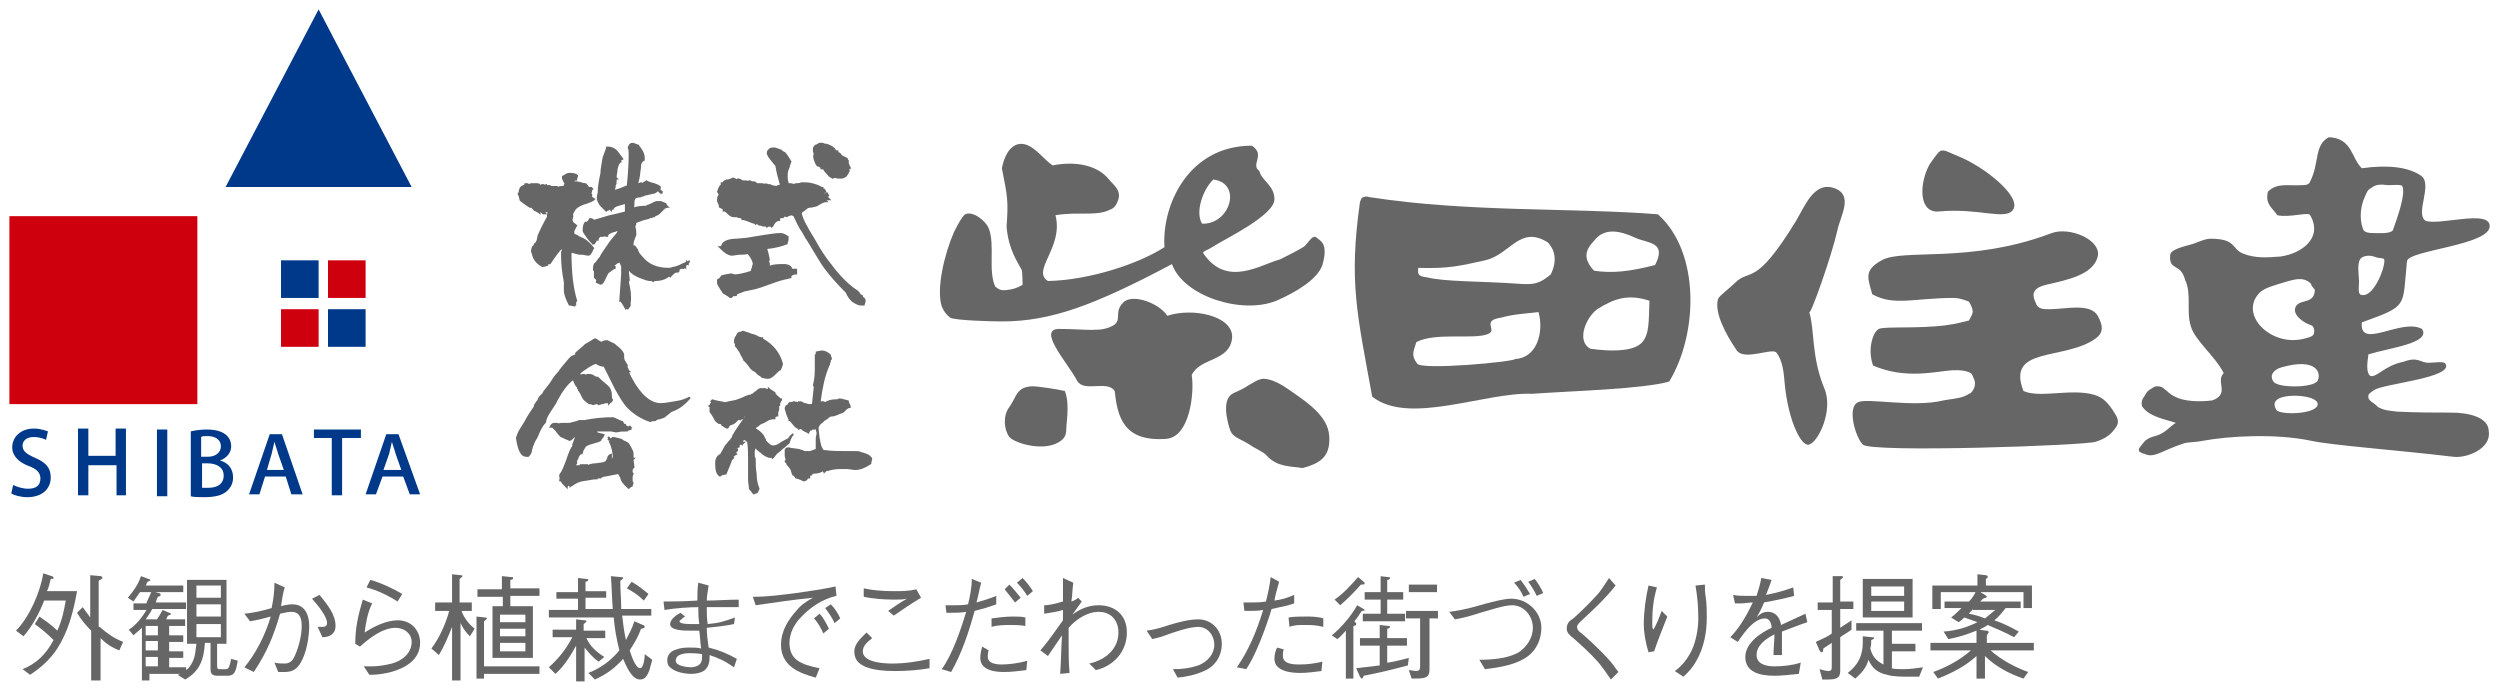 <?xml version="1.0" encoding="utf-8"?>
<!-- Generator: Adobe Illustrator 27.9.3, SVG Export Plug-In . SVG Version: 9.03 Build 53313)  -->
<svg version="1.1" id="layer1" xmlns="http://www.w3.org/2000/svg" xmlns:xlink="http://www.w3.org/1999/xlink" x="0px"
	 y="0px" width="266px" height="74px" viewBox="0 0 266 74" style="enable-background:new 0 0 266 74;" xml:space="preserve">
<style type="text/css">
	.st0{fill:#666666;}
	.st1{fill:#CF000E;}
	.st2{fill:#00388A;}
	.st3{fill-rule:evenodd;clip-rule:evenodd;fill:#666666;}
	.st4{fill:#666666;stroke:#666666;stroke-width:0.214;}
</style>
<g>
	<path class="st0" d="M5.7,68.1c-0.6-0.6-1.3-1.2-2-1.7l0.5-0.8c0.7,0.5,1.3,0.9,1.9,1.5c0.5-1.1,0.7-2.1,0.9-3.2H4.7
		c-0.5,1.3-1.3,2.8-2.2,3.8l-0.8-0.6c1.4-1.4,2.6-4.1,2.9-6.1l0.9,0.3c0.1,0,0.2,0.1,0.2,0.2c0,0.1-0.1,0.1-0.3,0.1
		c-0.1,0.4-0.2,0.9-0.4,1.3h3.2c-0.4,2.2-0.9,4.2-2.1,6.1c-0.8,1.2-1.7,2-2.9,2.8l-0.8-0.6C3.9,70.6,4.9,69.6,5.7,68.1z M10.6,66.7
		c0.8,0.7,1.5,1.2,2.5,1.6l-0.4,0.9c-0.8-0.3-1.4-0.7-2-1.3v4.5H9.7v-5.3c-0.6-0.6-1.1-1.2-1.5-1.9l0.6-0.6c0.3,0.4,0.5,0.7,0.8,1.1
		v-4.5l1.1,0.1c0.1,0,0.2,0.1,0.2,0.2c0,0.1-0.3,0.2-0.4,0.3V66.7z"/>
	<path class="st0" d="M15.6,64.1c0.2-0.4,0.3-0.7,0.5-1.1h-1.2c-0.2,0.3-0.5,0.7-0.7,1l-0.6-0.4c0.6-0.7,1.1-1.4,1.4-2.3l0.8,0.3
		c0.1,0,0.2,0.1,0.2,0.1c0,0.1-0.1,0.1-0.3,0.2c-0.1,0.1-0.1,0.3-0.2,0.4h4l0,0.7h-3l0.4,0.1c0.1,0,0.2,0.1,0.2,0.2
		c0,0.1-0.2,0.2-0.3,0.2c-0.1,0.2-0.2,0.4-0.2,0.6h3.2v0.7h-3.6c-0.2,0.4-0.5,0.8-0.7,1.1h1.2c0.2-0.3,0.4-0.6,0.6-1l0.7,0.3
		c0.1,0,0.2,0.1,0.2,0.1c0,0.1-0.1,0.1-0.3,0.2c-0.1,0.1-0.2,0.3-0.2,0.4h2v0.7h-1.7v1h1.5v0.7h-1.5v1h1.5v0.7h-1.5v1h1.8v0.7h-3.9
		v0.7h-0.8v-5.6c-0.3,0.3-0.6,0.5-0.9,0.8l-0.5-0.6c0.8-0.5,1.4-1.3,1.9-2.1h-1.4v-0.7H15.6z M16.8,67.6v-1h-1.3v1H16.8z M16.8,69.2
		v-1h-1.3v1H16.8z M16.8,70.9v-1h-1.3v1H16.8z M25.3,70.3c-0.2,1.1-0.3,1.6-1.1,1.6h-1c-0.5,0-0.8-0.1-0.8-0.7v-2.8h-0.6
		c-0.1,1.7-0.5,3-2.1,3.9l-0.8-0.5c0.4-0.1,0.7-0.3,0.9-0.5c0.3-0.2,0.5-0.5,0.7-0.9c0.3-0.6,0.3-1.3,0.4-1.9h-1v-6.8h4.2v6.8h-1
		v2.3c0,0.4,0.1,0.4,0.3,0.4H24c0.4,0,0.4-0.3,0.6-1.1L25.3,70.3z M23.5,62.3h-2.6v1.3h2.6V62.3z M23.5,64.3h-2.6v1.3h2.6V64.3z
		 M23.5,66.4h-2.6v1.4h2.6V66.4z"/>
	<path class="st0" d="M26,65.3c1-0.1,1.9-0.3,2.9-0.6c0.2-1,0.3-1.7,0.3-2.7l1.1,0.5c-0.2,0.6-0.3,1.3-0.4,2
		c0.3-0.1,0.8-0.2,1.2-0.2c1.4,0,1.8,1.2,1.8,2.3c0,1.2-0.3,2.9-0.9,3.9c-0.4,0.7-0.9,1-1.7,1c-0.3,0-0.6,0-0.7,0l-0.4-1
		c0.4,0.1,0.8,0.1,1.1,0.1c0.6,0,0.9-0.4,1.1-0.9c0.4-0.9,0.7-2.1,0.7-3.1c0-0.8-0.2-1.5-1.1-1.5c-0.3,0-0.8,0.1-1.2,0.2
		c-0.7,2.4-1.4,4.1-2.8,6.2l-1-0.5c1.2-1.4,2.3-3.6,2.8-5.4c-0.7,0.2-1.5,0.4-2.2,0.5L26,65.3z M34,63.3c0.9,1.1,1.7,2.1,1.7,3.3
		c0,0.9-0.7,1.2-1.4,1.2l-0.5-1.1c0.2,0,0.4,0,0.5,0c0.4,0,0.5-0.2,0.5-0.4c0-0.7-0.9-1.8-1.6-2.6L34,63.3z"/>
	<path class="st0" d="M39.6,64.2c-0.5,1-0.7,2.2-0.8,3.1c0.9-0.6,2.3-1.3,3.5-1.3c1.5,0,2.4,1.1,2.4,2.4c0,1.8-1.6,2.7-3.1,3.1
		c-0.8,0.2-1.4,0.3-2.3,0.3l-0.6-0.9c0.3,0,0.6,0,0.8,0c0.7,0,1.4-0.1,2.2-0.3c1.1-0.3,2.1-1.1,2.1-2.3c0-0.9-0.8-1.5-1.7-1.5
		c-1.4,0-2.8,1.1-3.8,2l-0.5-0.3c0-1.7,0.3-3,0.8-4.7L39.6,64.2z M39.4,61.7c1.1,0.3,2.4,0.9,3.4,1.5L42.3,64
		c-1.1-0.7-2.2-1.2-3.3-1.5L39.4,61.7z"/>
	<path class="st0" d="M49,72.4h-0.9v-5.7c-0.4,1-0.8,2-1.4,3L45.9,69c0.9-1.2,1.5-2.6,1.9-4h-1.5v-0.9h1.8v-3l0.9,0.1
		c0.1,0,0.2,0,0.2,0.1c0,0.1-0.2,0.2-0.3,0.3v2.5h1.3V65h-1.1c0.3,0.8,0.8,1.4,1.4,1.9L50,67.7c-0.5-0.5-0.7-0.8-1-1.4V72.4z
		 M50.7,65.6l0.9,0.1c0.1,0,0.2,0,0.2,0.1c0,0.1-0.2,0.2-0.3,0.3v4.8h5.9v0.8h-5.9v0.5h-0.8V65.6z M53.4,63.5h-2.6v-0.8h2.6v-1.4
		l1,0.1c0.1,0,0.2,0,0.2,0.1c0,0.1-0.1,0.2-0.3,0.2v0.9h3.1v0.8h-3.1v1.1h2.4v5.5h-4.3v-5.5h1.1V63.5z M55.9,66.2v-0.8h-2.7v0.8
		H55.9z M55.9,67.7v-0.8h-2.7v0.8H55.9z M55.9,69.3v-0.9h-2.7v0.9H55.9z"/>
	<path class="st0" d="M69.3,65.5h-3.1c0.1,0.9,0.2,1.7,0.4,2.6c0.4-0.8,0.6-1.1,0.9-2l0.9,0.4c0.1,0,0.2,0.1,0.2,0.2
		c0,0.1-0.2,0.2-0.4,0.2c-0.3,0.9-0.7,1.5-1.2,2.3c0.4,1.3,0.8,1.9,1.1,1.9c0.4,0,0.5-1.2,0.5-1.5l0.8,0.6c-0.1,0.4-0.2,0.7-0.3,1.1
		c-0.2,0.5-0.4,1-1,1c-0.9,0-1.5-1.5-1.8-2.2c-0.9,1-1.7,1.6-3,2.2l-0.7-0.7c1.3-0.5,2.4-1.3,3.3-2.4c-0.3-1.2-0.5-2.3-0.6-3.5h-6.9
		v-0.8h3.1v-1.2h-2.3v-0.7h2.3v-1.5l0.9,0.1c0.1,0,0.2,0,0.2,0.1c0,0.1-0.2,0.2-0.3,0.2v1h2.2v0.7h-2.2v1.2h2.9
		c-0.1-1.2-0.1-2.3-0.2-3.5l1,0.1c0.2,0,0.3,0,0.3,0.1c0,0.1-0.2,0.2-0.3,0.3c0,1,0.1,2,0.1,3h3.2V65.5z M58.8,67.8v-0.8h2.5v-1.1
		l0.9,0.1c0.1,0,0.2,0,0.2,0.1c0,0.1-0.2,0.2-0.3,0.3v0.7h2.3v0.8h-2c0.4,0.9,1.1,1.5,1.9,2l-0.6,0.5c-0.6-0.4-1.1-1-1.5-1.5v3.6
		h-0.9v-3.8c-0.6,1.1-1.3,2.2-2.2,3L58.4,71c1.1-1,1.8-1.9,2.5-3.2H58.8z M67.2,61.9c0.7,0.4,1.2,0.8,1.8,1.3l-0.5,0.7
		c-0.6-0.6-1.1-0.9-1.8-1.3L67.2,61.9z"/>
	<path class="st0" d="M78.1,66.4c-0.9,0.2-2,0.3-2.9,0.4c0,0.7,0.1,1.4,0.2,2.1c1.2,0.3,1.9,0.6,3,1.2L78.1,71c-1-0.7-1.7-1-2.6-1.3
		c0,0.6,0,1.1-0.5,1.6c-0.4,0.3-1,0.4-1.4,0.4c-0.8,0-1.8-0.2-2.3-0.7C71,70.8,71,70.4,71,70.2c0-0.6,0.5-1,1-1.1
		c0.5-0.2,1-0.2,1.4-0.2c0.4,0,0.8,0,1.2,0.1c-0.1-0.6-0.1-1.3-0.2-1.9c-0.3,0-0.7,0-1,0c-0.6,0-2.1,0-2.1-0.7c0-0.5,0.7-1,1.1-1.2
		l0.5,0.4c-0.2,0.1-0.3,0.2-0.4,0.3c-0.1,0.1-0.2,0.1-0.2,0.2c0,0.3,0.9,0.3,1.3,0.3c0.3,0,0.6,0,0.8,0c-0.1-0.7-0.1-1.2-0.1-1.8
		c-1,0-2.4,0.1-3.6,0.3l-0.1-0.9c0.8,0,1.9,0,3.6-0.1c0-0.6,0-1.3,0.1-1.9l1.1,0.3c-0.1,0.6-0.2,1.2-0.2,1.6c1,0,2.3-0.1,3.4-0.1
		v0.8c-0.5,0-1.1,0-1.7,0c-0.6,0-1.2,0-1.7,0c0,0.5,0,1.3,0.1,1.8c1.2-0.1,1.8-0.3,2.9-0.7L78.1,66.4z M74.7,69.9c0-0.1,0-0.2,0-0.3
		c-0.6-0.1-1-0.1-1.3-0.1c-0.6,0-1.5,0.1-1.5,0.8c0,0.6,1.3,0.7,1.7,0.7C74.5,70.9,74.7,70.5,74.7,69.9z"/>
	<path class="st0" d="M80.1,63.5c1.6,0,3-0.2,4.6-0.4c1.4-0.2,2.8-0.4,4.2-0.7l0.1,1c-1.4,0.3-2.8,1.2-3.8,2.3
		c-0.7,0.7-1.2,1.7-1.2,2.7c0,1.8,1.2,2.3,3.2,2.7l-0.4,1c-1.9-0.5-3.7-1.3-3.7-3.5c0-1.5,0.8-2.7,1.7-3.7c0.5-0.6,1-0.9,1.7-1.3
		c-2,0.2-4.1,0.5-6.1,0.8L80.1,63.5z M87.2,65.3c0.4,0.4,0.7,1,1,1.6l-0.6,0.5c-0.2-0.5-0.6-1.2-1-1.6L87.2,65.3z M88.4,64.3
		c0.4,0.4,0.8,1,1,1.5l-0.6,0.5c-0.2-0.5-0.7-1.2-1-1.6L88.4,64.3z"/>
	<path class="st0" d="M98.9,71.1c-1.1,0.2-2.5,0.3-3.7,0.3c-1,0-2.6-0.1-3.4-0.6c-0.6-0.3-0.9-0.8-0.9-1.5c0-0.8,0.7-1.4,1.3-2
		l0.6,0.6c-0.5,0.4-1,0.8-1,1.4c0,1.2,2.3,1.3,3.1,1.3c1.4,0,2.7-0.2,4-0.5L98.9,71.1z M91.9,62.6c0.9,0.2,2,0.3,3.2,0.3
		c0.8,0,1.6,0,2.4-0.2l0.5,0.9c-1,0.6-1.9,1.2-2.9,1.9L94.5,65c0.7-0.5,1.3-0.9,2-1.3c-0.4,0.1-0.9,0.1-1.4,0.1
		c-1,0-2.3-0.1-3.2-0.3L91.9,62.6z"/>
	<path class="st0" d="M100.6,64.4c0.3,0,0.5,0,0.9,0c0.4,0,1,0,1.5-0.1c0.2-0.8,0.4-1.8,0.4-2.7l1,0.4c-0.2,0.7-0.3,1.4-0.5,2.1
		c0.7-0.2,1.4-0.4,2.1-0.7v0.9c-0.8,0.3-1.5,0.5-2.3,0.7c-0.6,2.2-1.4,4.6-2.5,6.5l-1-0.3c1.1-1.5,2-4.1,2.6-6.1
		c-0.6,0.1-1.1,0.1-1.6,0.1c-0.2,0-0.3,0-0.5,0L100.6,64.4z M105.2,69.2c-0.1,0.2-0.1,0.5-0.1,0.7c0,0.7,0.9,0.8,1.5,0.8
		c0.6,0,1.7-0.1,2.7-0.4l-0.1,1c-0.8,0.1-1.6,0.2-2.4,0.2c-1,0-2.5-0.2-2.5-1.5c0-0.4,0.1-0.8,0.2-1.2L105.2,69.2z M105.5,65.8
		c0.7-0.1,1.5-0.2,2.3-0.2c0.5,0,0.9,0,1.3,0.1l0,0.9c-0.6-0.1-1.1-0.1-1.5-0.1c-0.7,0-1.4,0-2.1,0.2L105.5,65.8z M107.4,62.2
		c0.4,0.4,0.8,0.9,1.2,1.4l-0.6,0.5c-0.3-0.4-0.8-1-1.1-1.4L107.4,62.2z M108.8,61.5c0.4,0.4,0.8,0.9,1.1,1.4l-0.6,0.5
		c-0.3-0.5-0.7-1-1.1-1.4L108.8,61.5z"/>
	<path class="st0" d="M114.2,62c-0.1,0.7-0.1,1.3-0.2,2c0.3-0.1,0.5-0.2,0.7-0.4l0.4,0.4c-0.3,0.4-0.7,1-1,1.4c0.8-0.6,1.7-1,2.8-1
		c1.7,0,3,1,3,2.9c0,2.1-1.5,3.6-3.3,4l-0.7-0.7c1.8-0.4,3.1-1.6,3.1-3.3c0-1.3-0.8-2.2-2.1-2.2c-1.3,0-2.5,0.9-3.2,1.7
		c0,0.4,0,0.8,0,1.2c0,1.2,0,2.6,0.1,3.6l-1,0.1c0.1-1.3,0.1-2.7,0.2-4.1c-0.5,0.7-1,1.5-1.5,2.2l-0.8-0.6c0.8-0.9,1.6-2.1,2.4-3.2
		c0-0.4,0-0.8,0-1.1c-0.6,0.2-1.4,0.3-2,0.4l0-0.9c0.6,0,1.3-0.2,2-0.4c0-0.5,0-0.9,0-1.4c0-0.4,0-0.7,0-1.1L114.2,62z"/>
	<path class="st0" d="M122,67.1c0.8-0.1,1.5-0.3,2.4-0.6c1-0.3,2.1-0.6,3.1-0.6c1.4,0,2.5,1.1,2.5,2.6c0,1.3-0.7,2.4-1.9,2.9
		c-0.9,0.4-1.8,0.6-2.8,0.7l-0.5-0.9c1,0,1.8-0.1,2.7-0.4c1-0.4,1.7-1.2,1.7-2.2c0-1-0.7-1.9-1.7-1.9c-1,0-2.7,0.6-3.5,0.9
		c-0.5,0.2-1,0.3-1.4,0.4L122,67.1z"/>
	<path class="st0" d="M136.1,61.9c-0.2,0.7-0.4,1.4-0.5,2c0.8-0.1,1.4-0.3,2.1-0.6v0.9c-0.8,0.3-1.6,0.4-2.4,0.6
		c-0.7,2.3-1.8,5.1-2.7,6.4l-1-0.2c1.2-1.7,2.1-3.8,2.8-6.1c-0.5,0.1-1,0.1-1.5,0.1c-0.2,0-0.3,0-0.5,0l-0.1-0.9c0.3,0,0.6,0,0.9,0
		c0.5,0,0.9,0,1.5-0.1c0.2-0.8,0.4-1.7,0.5-2.6L136.1,61.9z M136.6,69.1c-0.1,0.2-0.1,0.4-0.1,0.7c0,0.9,1.2,0.9,1.8,0.9
		c0.8,0,1.6-0.1,2.4-0.3l-0.1,1c-0.8,0.1-1.5,0.2-2.3,0.2c-1,0-2.7-0.2-2.7-1.5c0-0.4,0.1-0.9,0.3-1.2L136.6,69.1z M137.1,65.7
		c0.6-0.1,1.2-0.1,1.8-0.1c0.6,0,1.3,0,1.9,0.2l0,0.9c-0.8-0.2-1.3-0.2-2-0.2c-0.6,0-1.1,0-1.6,0.2L137.1,65.7z"/>
	<path class="st0" d="M141.7,67.6c1-0.8,2.1-2.1,2.7-3.2l0.7,0.4c0,0,0.1,0.1,0.1,0.1c0,0.1-0.2,0.1-0.3,0.1
		c-0.3,0.4-0.5,0.8-0.8,1.1l0.1,0.1c0.1,0.1,0.1,0.1,0.1,0.2c0,0.1-0.1,0.2-0.3,0.2v5.6h-0.8v-5.1c-0.3,0.3-0.6,0.7-0.9,0.9
		L141.7,67.6z M142,63.8c1-0.7,1.7-1.5,2.5-2.4l0.6,0.5c0,0,0.1,0.1,0.1,0.2c0,0.1-0.2,0.1-0.4,0.1c-0.8,0.9-1.3,1.4-2.2,2.2
		L142,63.8z M147.7,70.5c0.7-0.1,1.4-0.3,2.2-0.5l-0.1,0.8c-1.5,0.4-3.1,0.8-4.7,1.1c-0.1,0.2-0.1,0.3-0.2,0.3
		c-0.1,0-0.1-0.1-0.2-0.2l-0.4-0.9c0.8-0.1,1.7-0.2,2.5-0.3v-2.1h-2.1v-0.8h2.1v-1.4l0.9,0.1c0.1,0,0.2,0,0.2,0.1
		c0,0.1-0.2,0.2-0.3,0.2v1h2.1v0.8h-2.1V70.5z M146.8,61.3l0.9,0.1c0.1,0,0.2,0,0.2,0.1c0,0.1-0.1,0.2-0.3,0.2V63h1.7v0.8h-1.7v1.5
		h1.9v0.8H145v-0.8h1.9v-1.5h-1.7V63h1.7V61.3z M152.1,65.8v5.4c0,1-0.5,1-1.9,1l-0.3-0.9c0.2,0,0.6,0.1,0.8,0.1
		c0.4,0,0.4-0.3,0.4-0.6v-5h-1.5V65h3.4v0.8H152.1z M152.9,62.2V63h-3v-0.8H152.9z"/>
	<path class="st0" d="M154.2,65.1c0.8-0.1,1.9-0.3,2.9-0.6c1.4-0.4,2.9-0.8,3.7-0.8c1.7,0,3.2,1.4,3.2,3.1c0,1.2-0.5,2.3-1.4,3
		c-1.2,0.9-2.9,1.2-4.6,1.4l-0.6-1c1.2,0,3-0.1,4.2-0.8c0.9-0.6,1.5-1.6,1.5-2.6c0-1.2-0.9-2.4-2.2-2.4c-0.9,0-2.3,0.5-3.4,0.8
		c-0.9,0.3-2,0.6-2.7,0.7L154.2,65.1z M161.8,61.7c0.3,0.4,0.7,1,1,1.5l-0.7,0.3c-0.2-0.5-0.6-1.1-1-1.5L161.8,61.7z M163.3,61.6
		c0.3,0.4,0.7,1,0.9,1.5l-0.7,0.3c-0.2-0.5-0.6-1.1-0.9-1.5L163.3,61.6z"/>
	<path class="st0" d="M171.9,62.3c-1.1,1.4-2.4,2.6-3.7,3.8c-0.2,0.2-0.4,0.4-0.4,0.6c0,0.3,0.2,0.5,0.5,0.7c0.6,0.5,2.2,2,2.8,2.7
		c0.4,0.4,0.7,0.9,1.1,1.4l-0.8,0.8c-0.5-0.7-0.8-1.2-1.4-1.9c-0.8-0.9-1.8-1.8-2.6-2.5c-0.4-0.3-0.7-0.6-0.7-1
		c0-0.5,0.2-0.8,0.7-1.1c0.8-0.7,2-1.9,2.7-2.7c0.4-0.5,0.7-1,1.1-1.6L171.9,62.3z"/>
	<path class="st0" d="M176.3,62.5c-0.4,1.3-0.5,2.5-0.5,3.8c0,0.3,0,0.5,0.1,0.7c0.3-0.4,0.6-1.2,0.9-2l0.6,0.6
		c-0.6,1.5-1.1,2.8-1.4,3.7l-0.6,0.1c-0.3-1-0.5-2-0.5-3c0-1.3,0.2-2.8,0.5-4.1L176.3,62.5z M181.4,62.2c0,0.5,0,0.8,0.1,1.4
		c0.1,0.7,0.1,1.5,0.1,2.1c0,1.6-0.3,3.2-1.1,4.6c-0.4,0.7-0.8,1.2-1.4,1.7l-0.9-0.6c0.7-0.5,1.3-1.2,1.8-2.2
		c0.5-1.1,0.7-2.4,0.7-3.4c0-1.3-0.1-2.3-0.3-3.5L181.4,62.2z"/>
	<path class="st0" d="M191.4,71.7c-0.9,0.1-1.9,0.2-2.6,0.2c-1.6,0-3.1-0.4-3.1-2c0-1.5,1.7-2.6,2.8-3.1c0-0.4-0.2-1-0.7-1
		c-1.1,0-2.1,1.3-2.9,2.5l-0.8-0.5c0.8-0.8,1.6-2,2.4-3.7c-0.3,0-0.9,0.1-1.2,0.1c-0.3,0-0.5,0-0.7,0l-0.2-0.9
		c0.5,0.1,0.9,0.1,1.4,0.1c0.4,0,0.7,0,1.1,0c0.2-0.6,0.4-1.3,0.5-1.9l1.1,0.2c-0.2,0.6-0.4,1.1-0.6,1.6c1-0.2,1.8-0.4,2.9-0.8
		l0.1,0.9c-1.1,0.3-2.1,0.5-3.2,0.7c-0.2,0.5-0.5,1.1-0.8,1.6c0.3-0.3,0.6-0.6,1.2-0.6c0.9,0,1.3,0.7,1.4,1.4
		c0.9-0.4,1.7-0.8,2.6-1.2l0.2,0.9c-0.9,0.3-1.9,0.7-2.7,1c0,0.8,0,1.8,0,2.5h-0.9c0-0.6,0.1-1.6,0.1-2.2c-1,0.5-1.9,1.2-1.9,2.2
		c0,1,1.1,1.2,1.9,1.2c0.9,0,1.9-0.1,2.8-0.4L191.4,71.7z"/>
	<path class="st0" d="M195,64.9h-1.6v-0.8h1.6v-2.8l0.9,0c0.1,0,0.2,0,0.2,0.1c0,0.1-0.2,0.2-0.3,0.3v2.3h1.4v0.8h-1.4v2
		c0.4-0.3,0.8-0.5,1.2-0.8v1c-0.4,0.3-0.8,0.5-1.2,0.8v3.6c0,0.8-0.5,0.9-1.4,0.9c-0.1,0-0.3,0-0.5,0l-0.3-1.1
		c0.3,0.1,0.8,0.2,0.9,0.2c0.3,0,0.4-0.1,0.4-0.4v-2.6c-0.3,0.2-0.6,0.4-0.9,0.6c0,0.1,0,0.4-0.2,0.4c-0.1,0-0.1-0.1-0.2-0.2
		l-0.4-0.9c0.6-0.3,1.2-0.5,1.7-0.9V64.9z M201.2,71.1c0.5,0.1,0.8,0.1,1.3,0.1c0.7,0,1.4-0.1,2.1-0.2l-0.4,1c-0.3,0-0.6,0-0.9,0
		c-0.9,0-1.9,0-2.5-0.2c-1-0.2-1.6-0.7-2-1.6c-0.2,0.8-0.7,1.4-1.4,2l-0.8-0.6c0.5-0.4,0.9-0.8,1.2-1.4c0.3-0.6,0.4-1.2,0.4-1.8
		c0-0.2,0-0.5,0-0.7l1,0.1c0.1,0,0.2,0,0.2,0.1c0,0.1-0.1,0.1-0.3,0.2c0,0.4,0,0.5-0.1,0.9c0.2,0.8,0.6,1.3,1.4,1.7v-3.6h-2.9v-0.8
		h7v0.8h-3.2v1.4h2.5v0.8h-2.5V71.1z M198.2,61.6h5.3v4.1h-5.3V61.6z M202.6,62.4h-3.5v1h3.5V62.4z M199.1,64v1h3.5v-1H199.1z"/>
	<path class="st0" d="M211.8,69.2c1.1,1,2.6,1.8,4,2.3l-0.5,0.7c-1.5-0.5-3-1.3-4.1-2.4v2.4h-0.9v-2.4c-1.2,1.1-2.6,1.8-4.1,2.4
		l-0.5-0.7c1.4-0.5,2.9-1.3,4-2.3h-4.3v-0.8h4.9v-1.3c-1,0.4-1.9,0.7-3,0.9l-0.5-0.8c1.3-0.1,2.4-0.4,3.6-1
		c-0.5-0.2-0.9-0.3-1.4-0.5c-0.2,0.2-0.3,0.3-0.6,0.5l-0.8-0.5c0.4-0.3,0.8-0.7,1.1-1h-1.8v-0.7h2.6c0.3-0.3,0.5-0.6,0.7-1h-3.7v1.8
		h-0.9v-2.5h4.8v-1.2l0.9,0.1c0.1,0,0.2,0.1,0.2,0.2c0,0.1-0.1,0.1-0.2,0.2v0.7h4.9v2.4h-0.9v-1.7h-4.6l0.5,0.3c0,0,0.2,0.1,0.2,0.2
		c0,0.1-0.2,0.1-0.4,0.2c-0.1,0.1-0.2,0.2-0.3,0.3h4.3v0.7h-1.6c-0.4,0.5-0.7,0.9-1.2,1.3c0.9,0.3,1.7,0.7,2.6,1.2l-0.5,0.6
		c-0.9-0.5-1.9-0.9-2.8-1.3c-0.3,0.2-0.5,0.3-0.9,0.5l0.7,0.1c0.1,0,0.3,0,0.3,0.2c0,0-0.1,0.1-0.2,0.3v0.8h5v0.8H211.8z
		 M209.9,64.8c-0.1,0.2-0.3,0.3-0.4,0.5c0.6,0.1,1.2,0.3,1.7,0.5c0.4-0.3,0.7-0.6,1.1-0.9H209.9z"/>
</g>
<g>
	<rect x="1" y="23" class="st1" width="20" height="20"/>
	<polygon class="st2" points="24,19.9 33.9,1 43.8,19.9 	"/>
	<rect x="29.9" y="27.7" class="st2" width="4" height="4"/>
	<rect x="34.9" y="27.7" class="st1" width="4" height="4"/>
	<rect x="29.9" y="32.9" class="st1" width="4" height="4"/>
	<rect x="34.9" y="32.9" class="st2" width="4" height="4"/>
	<g>
		<path class="st2" d="M4.9,46.8c-0.2-0.1-0.7-0.3-1.3-0.3c-0.9,0-1.2,0.5-1.2,0.9c0,0.6,0.4,0.9,1.3,1.3c1.2,0.5,1.7,1.1,1.7,2.1
			c0,1.2-0.9,2.1-2.5,2.1c-0.7,0-1.4-0.2-1.7-0.4l0.2-0.9c0.4,0.2,1,0.4,1.6,0.4c0.9,0,1.3-0.4,1.3-1.1c0-0.6-0.4-1-1.2-1.3
			c-1.1-0.4-1.8-1.1-1.8-2c0-1.1,0.9-2,2.3-2c0.7,0,1.2,0.2,1.5,0.3L4.9,46.8z"/>
		<path class="st2" d="M13.5,52.7h-1.1v-3.2H9.4v3.2H8.3v-7.1h1.1v2.9h2.9v-2.9h1.1V52.7z"/>
		<path class="st2" d="M16.7,45.7h1.1v7.1h-1.1V45.7z"/>
		<path class="st2" d="M23.4,49c0.8,0.2,1.4,0.8,1.4,1.8c0,0.8-0.4,1.2-0.6,1.4c-0.5,0.5-1.3,0.7-2.5,0.7c-0.6,0-1.1,0-1.4-0.1v-6.9
			c0.4-0.1,1-0.2,1.7-0.2c2.2,0,2.6,1.1,2.6,1.8C24.6,48.1,24.2,48.7,23.4,49L23.4,49z M22.1,48.6c0.9,0,1.4-0.5,1.4-1.1
			c0-0.8-0.7-1.1-1.4-1.1c-0.4,0-0.6,0-0.7,0.1v2.1H22.1z M21.5,51.9c0.2,0,0.4,0,0.7,0c0.9,0,1.6-0.4,1.6-1.3
			c0-0.9-0.8-1.3-1.7-1.3h-0.6V51.9z"/>
		<path class="st2" d="M32.2,52.6h-1.2l-0.6-1.9h-2.2l-0.6,1.9h-1.1l2.2-6.4H30L32.2,52.6z M30.2,50l-0.6-1.7
			c-0.1-0.4-0.3-0.9-0.4-1.3h0c-0.1,0.4-0.2,0.9-0.3,1.3L28.4,50H30.2z"/>
		<path class="st2" d="M38.4,46.6h-2v6.1h-1.1v-6.1h-1.9v-0.9h5V46.6z"/>
		<path class="st2" d="M44.7,52.6h-1.1l-0.7-1.9h-2.2L40,52.6h-1.1l2.2-6.4h1.3L44.7,52.6z M42.7,50l-0.6-1.7
			c-0.1-0.4-0.3-0.9-0.4-1.3h0c-0.1,0.4-0.2,0.9-0.3,1.3L40.8,50H42.7z"/>
	</g>
</g>
<g>
	<g>
		<g>
			<path class="st3" d="M124.2,33.6c-0.9-1.4-3.8-2.4-4.7-1.4c-1,1-0.1,1.8-1,2.4c-0.7,0.4-1.3,0.5-2.4,0.5c-0.7,0-2.1-0.1-3.3-0.1
				c-2.6-0.1,0.8,3.6,1.8,5.5c0.7,1.3,3.2-0.1,4,1.1c0.3,2.7,0.9,5.4,5.4,5.1c2.6-0.1,3.1-4.9,2.8-6.8c0.9-1.9,4.1-1.4,4.3-4
				C131.2,33.6,126.9,32.7,124.2,33.6z"/>
			<path class="st3" d="M141.4,47.4c0.2-1.7-0.2-3.1-3.2-5.2c-1.3-0.9-2.4-1.8-3.7-1.9c-0.9,0-1.5,0.8-3.2,1.5
				c-1.4,0.6-0.7,3-0.5,3.7c0.3,1.1,0.9,1,2.3,1.9c0.4,0.3,1.4,0.7,1.7,1.1c1.1,1.2,2.5,1.1,3.8,1.3
				C140.5,49.3,141.2,48.6,141.4,47.4z"/>
			<path class="st3" d="M113.5,45c0.1-1.1,0.2-2.4-0.2-3.4c-0.9-0.2-2.8-0.5-3.5-0.5c-1.7,0.1-1.6,1.1-2.4,2.2
				c-0.7,0.9-0.6,2.4,0,3.2c0.6,0.7,4,1.7,5.6,0.3C113.6,46.3,113.4,45.6,113.5,45z"/>
			<path class="st3" d="M135.8,32c2.1-0.9,4.4-2.3,4.9-3.8c0.7-2.4-0.3-2.6-0.6-2.9c-0.4-0.4-0.8,0.4-1.3,0.9
				c-0.4,0.3-2.2,1.2-2.6,1.4c-2,0.5-5.7,3.1-8.2-0.7c0.2-0.3,0.2-0.1,1.3-0.8c1.1-0.7,6.3-3.2,6.3-4.9c0-1.5-1.4-2-1.6-3
				c-1-0.7,0.7-1.7-0.8-2.7c-6.8,0-9.6,6.4-9.3,10.8c-2.8,1.8-8,3.5-12.4,3.6c-1.8-1.1,1.7-3.6,0.8-7c2.4-0.4,4.2,0.1,5.6-0.5
				c0.5-0.2,0.8-0.3,1.1-1.2c0.3-1-0.6-1.6-1-2.1c-1.2-1.5-3.5-2-6-1.5c-0.9-0.6-1.7-1.8-2.8-2.2c-1.2-0.4-2.2,0.5-2.6,2.5
				c0.6,3,0.7,3.5,0.5,6.2c0.2,2.5,1.2,3.8,1.6,4.6c0.1,0.2,0.1,1.6,0.1,1.6s-0.6,0.4-1.3,0.5c-0.7,0.1-1,0.2-1.6-0.3
				c-0.8-1.7,0-4.5-0.7-6.2c-0.3-0.8-1.7-1.9-2.5-1.5c-0.3,0.2-0.7,0.9-1.2,1.9c-1,2.3-1.9,6-1.3,7.9c0.2,0.5,0.5,0.9,0.9,1.2
				c0.5,0.3,4.5,0.4,5.5,0.4c5.2,0,9.8-1.7,18.1-6.1C125.9,31.5,132.1,33.5,135.8,32z M129.1,19.1c3.1,0.4,1.8,4.8-1.2,4.7
				C127.1,22.5,128.1,20,129.1,19.1z"/>
		</g>
	</g>
</g>
<g>
	<path class="st3" d="M214.2,22.3c0.9-1.4-3.1-4.6-5.9-5.7c-0.8-0.3-1.5-0.8-1.9-0.5c-0.3,0.2-0.8,1-1.1,1.4c-1.1,2-1.2,5.2,1,5
		C210.6,22.1,213.4,23.5,214.2,22.3z"/>
	<path class="st3" d="M195.5,24.5c0.3-1.5,1.8-3.8-0.4-4.5c-2.1-0.7-3.1,2-4,3.5c-4.4,7.2-4.9,5-6.5,6.6c-0.6,0.6-1.6,1.3-1.8,1.7
		c-0.4,1.4,0.7,3.6,2,5.5c0.8,1.1,3.7-0.3,4.2,0.2c0.7,0.9,0.8,2.2,0.9,3.4c0.4,4,1.8,6.7,2.6,6.4c1-0.3,2.6-3.7,1.6-6
		c-1.4-3.4-1-6.2-1.6-8.1C192.6,33.7,194.9,27.2,195.5,24.5z"/>
	<path class="st3" d="M222.8,42c-2.4-0.7-5.8,0.4-7.5-0.4c-1.9-4.8,4.4-3.2,7.7-5.6c0.8-0.6,0.8-1.3,0.2-2.4
		c-0.8-1.4-3.5-0.7-5.1-0.7c-0.7,0-1.3,0-1.5-0.7c-0.3-0.6-0.6-1.5,1.1-1.9c2.1-0.5,5-1,5.5-3c0.4-1.8-3-3.2-4.9-2.5
		c-8.7,3.3-15.8,1.6-18.1,2.9c-2,1.1-1.4,2-1,3.6c2.3,1.3,4.5,0.4,8.7,0.4c0.7,0,1.6,0.4,1.6,0.4s0.4,0.6,0.4,1.1
		c0,0.2-0.4,0.9-0.4,0.9s-1.5,0.4-2.4,0.5c-3,0.4-6.6,0.1-7.2,0.4c-0.7,0.4-1.2,2.3-0.6,3.9c3.5,1.5,6.7,0.6,8.4,0.5
		c1.7-0.1,2.1,0.4,2.1,0.4s0.2,0.4,0.3,0.7c0.1,0.4,0,0.9-0.4,1.3c-0.2,0.1-0.5,0.3-0.8,0.4c-0.5,0.2-1.6,0.3-2.1,0.4
		c-3.2,0.8-8.2-0.3-9.1,0.2c-1.2,0.5-0.3,3.7,0.5,4.5c0.8,0.9,23.8,0.1,24.8-0.3c0.6-0.2,1.3-0.5,1.8-1.1c0.3-0.4,0.8-0.8,0.4-1.6
		C224.5,43.1,223.9,42.3,222.8,42z"/>
</g>
<path class="st3" d="M260.8,43.9c-1.9,0-3.6,0-5.7-0.1c-0.8-0.1-1.4-0.1-2.1-0.5c-0.4-0.5-1.1-0.6-1-1.2c0-0.2,0.2-0.3,0.6-0.6
	c1.1-0.7,8.5-1.3,7.6-2.8c-0.2-0.3-1.1-0.1-1.8-0.1c-0.9,0-1.1-0.7-2.7-0.1c-2,0.4-2.8,1.7-3.5,1.5c-0.5-0.4-0.3-1.5-0.2-2.3
	c2.3-0.7,6.7-1.2,5.7-2.7c-2.2-1.2-6.7,2.3-6.4-0.7c5-1.8,4.3-1.6,4.8-6.5c0.1-1.2,9-1.7,8.8-3.8c-0.1-1.7-5.3,0-6.8-0.5
	c-1.2-0.7,0.8-3.9-0.5-4.8c-1.3-0.9-3.4-1.2-6.3-0.8c-1.1-1-1-3.2-3.5-3.3c-1.6,0.8-1,2.8-2,4.7c-0.1,0.4-0.6,0.4-0.9,0.4
	c-1.4,0.1-2.6-0.3-3.6,0.7c-0.3,1.4,0.5,1.7,1,2.5c1.3,0.3,3.4-0.4,3.5,0c1.4,2.4-0.9,4.1-3.2,4.4c-1.4,0.1-2.6,0.2-3.9-0.3
	c-1.3-0.5-0.7-1.6-3.5-1.6c-0.7,0-1.5,0.5-2.4,0.7c-1.5,0.4-1.9,0.7-1.9,1.1c-0.1,1.7,1.1,0.7,1.6,2.6c0.7,1.4,0.1,3.4,0.6,4.9
	c0.4,1.5,2.6,3.2,3.5,5c-0.9,0.9,0.7,2.2-1.2,2.9c-1.4,0.2-3.1,0.1-4-0.4c-0.6-0.3-0.8-0.6-1.1-0.8c-0.2-0.2-0.4-0.3-0.8-0.3
	c-0.2,0-0.4,0.1-0.5,0.2c-0.4,0.2-0.6,0.4-0.8,0.8c-0.2,0.3-0.4,0.5-0.3,1.1c0.7,1.2,2.9,1.5,3.6,1.8c-0.8,0.5-1.1,1.1-2.2,1.4
	c-0.8,0.2-1.1,0.5-1.4,0.9c-0.2,0.3-0.4,0.4-0.3,0.7c0,0.1,0.5,0.3,0.6,0.3c1,0.5,1.9-0.4,4.1-1.1c0.6-0.2,1.1-0.1,2.1-0.3
	c2.7-0.5,7.7-0.8,11.5,0c2.3,0.5,9.3,1,15.1,1.7c1.5,0.2,4.1-0.9,3.8-2.7C264.8,44.4,262.7,43.9,260.8,43.9z M240.2,31.4
	c0.5-0.7,1.4-0.9,2.3-1.2c1.4-0.4,2.5-0.9,3.4,0c0,0.3,0.4,0.5,0.4,0.7c-0.1,1.6-1.8,0.8-2.1,1.9c-0.2,0.8,1,1.6,1.7,1.8
	c0.3,0.1,0.4,0.6,0.3,0.9c-0.1,0.3-0.5,0.4-0.9,0.5C241.8,37,238.4,33.7,240.2,31.4z M242.7,39.1c3.8-1.1,4.3,0.6,3.9,1.4
	c-0.4,0.8-4.3,0.8-4.7,0.1C241.4,39.9,242,39.3,242.7,39.1z M242.2,43.6c-0.3-0.5-0.2-0.8,0-1c0.7-0.8,4.4-0.6,4.4,0.4
	C246.6,44.1,242.5,44.2,242.2,43.6z M251.6,21c0.2-0.5,0.3-0.8,0.7-1c0.5-0.4,1-0.4,1.8-0.3c0.3,0,1.4-0.1,1.5,0.1
	c0.4,0.8-0.5,3.3-1,4.7c-0.3,0.4-1.5,0.3-1.9,0.3c-0.5,0-1.2,0-1.3-0.5C251,23.2,251.2,21.8,251.6,21z M251,30
	c0-0.8-0.3-2.2,0.3-2.6c0.5-0.3,1.1-0.2,1.6,0c0.3,0.1,0.8,0,0.8,0.3c0,1.1-1.2,3.8-2.3,3.7C250.8,31.4,251,30.7,251,30z"/>
<g>
	<path class="st0" d="M176.4,22.8c-8.7-0.7-20.2-0.2-30.5-1.8c-0.3,0-0.4-0.2-0.9,0c-0.2,0.1-0.2,0.3-0.3,0.5
		c-1.2,8.5-0.3,11.9,1.3,20.7c3.9,3.1,12-0.5,17-0.3c4.2-0.3,11.8-0.5,14.6-1.3C180.7,35.5,180.9,26.8,176.4,22.8z M161.2,38.2
		c-0.1,0.3-9.9,1.2-10.4,0.5c-0.7-0.9-0.4-1.3-0.1-2.3c2.1-1.1,6.3-0.2,7.7-0.9c0.9-0.4-0.8-1.4,1.3-1.7c1.5-0.4,2.4-0.4,4-0.6
		C164.3,35.4,163.5,38.1,161.2,38.2z M165,29.2c-1.2,1-1.8,1.1-3.3,1c-4.1-0.3-8-0.2-9.9-0.7c-1.1-0.1-0.9-0.5-0.9-1
		c3.2,0.1,4.4-0.2,7.1-0.8c2.7-0.6,3.7-3.8,6.7-1.9C165.9,27.1,165.3,28.6,165,29.2z M174.4,36.7c-1,0.7-3.2,0.7-5.2,0.4
		c-1.6-0.9-0.3-3.6,0.9-4.3c1.5-0.9,3-1.6,5.4-0.8C175.4,34,175.6,35.9,174.4,36.7z M169.8,25.4c1-1.1,2.5-0.9,4.2-0.1
		c1.3,0.6,3.4,0.4,2.1,2.9c-2.7,0.7-4.6,0.9-6.5,0.6C168,27.1,169.2,26.1,169.8,25.4z"/>
</g>
<g>
	<path class="st4" d="M63.2,21.2c-0.1,0.1-0.5,0.3-1.2,0.5c-0.5,0.2-0.8,0.4-1,0.8c-0.1,0.2-0.2,0.4-0.1,0.5l-0.1,0.4l0.1,0.3
		c0.1,0.1,0.3,0.2,0.4,0.3c0,0-0.1,0.1-0.1,0.2C61,24.5,61,24.6,61,24.7c0,0.1,0,0.2,0.1,0.3c0.1,0,0.3,0.1,0.6,0.3
		c0.6,0.2,1,0.6,1.4,1.1c-0.1,0.1-0.1,0.3-0.2,0.4c-0.1,0.2-0.2,0.3-0.3,0.3c-0.2,0-0.4-0.1-0.7-0.1c0,0,0,0-0.1,0
		c-0.3,0-0.5-0.1-0.9-0.2l-0.1,0c0,0-0.1,0.1-0.1,0.1c0,2.1,0.2,3.8,0.6,5.1l-0.1,0.1l0,0.3l0,0c0,0-0.1,0-0.1,0.1
		c-0.1,0-0.3-0.1-0.5-0.1c-0.3-0.6-0.5-1.1-0.5-1.5c0-0.1,0-0.2,0-0.3c0-0.3,0-0.5,0-0.6c-0.2-1-0.3-2-0.3-3c0-0.1,0-0.2,0.1-0.4
		l-0.1-0.2l-0.1,0c-0.2,0.2-0.6,0.7-1.2,1.6l-0.1,0l-0.1,0l-0.1,0.2c-0.1,0-0.3,0.1-0.5,0.1c-0.5-0.3-0.9-0.7-1-1.3
		c-0.1-0.2-0.1-0.3-0.1-0.3c0,0.1,0-0.1,0.1-0.4l0.2-0.2v-0.1c0.1,0,0.2-0.2,0.3-0.4c0-0.1,0.1-0.3,0.1-0.5c0.3-0.7,0.6-1.3,1-2
		v-0.3l0,0c0,0,0.1,0,0.1,0v-0.2c-0.1-0.1-0.2-0.1-0.4-0.2l-0.1,0.1L58,22.7l-0.2,0c-0.1-0.1-0.2-0.2-0.3-0.3c0,0-0.1,0-0.1,0.1v0.1
		c-0.1-0.1-0.3-0.1-0.3-0.2l0-0.1l0,0h0l-0.1,0.1c-0.1,0-0.2-0.2-0.4-0.4L56.4,22c-0.2-0.1-0.6-0.4-1-0.7l-0.1-0.4l0-0.1l-0.1-0.1
		l0-0.1l0,0l0.1,0l0-0.2c0-0.1,0-0.2,0.1-0.3l0-0.1c0.1-0.1,0.3-0.2,0.5-0.3c0,0,0-0.1,0-0.1v0l-0.1,0l0.1,0c0,0,0.1,0,0.1,0.1
		l0.1-0.1l0.2,0.1l0.1,0c0,0,0-0.1,0.1-0.1c0.1,0,0.2,0,0.3,0c0.1,0,0.2,0,0.4,0c0.1,0,0.2,0.1,0.3,0.2c0,0,0.1-0.1,0.2-0.1h0.1
		c0,0,0,0.1,0.1,0.1l0.2-0.1l0.1,0.2l0.1-0.1h0.2l0.1,0.1c0,0,0.1,0,0.1,0c0,0,0.1,0,0.2,0c0.1,0,0.2,0,0.3,0c0.1,0,0.1,0,0.2,0.1
		l0.2-0.1l0.2,0.1l0-0.1c0.1,0,0.2,0,0.3-0.1l0-0.1l0.1,0v-0.1c-0.1-0.2-0.2-0.4-0.3-0.6l0-0.1l0-0.1l0.2-0.1
		c0.1-0.1,0.3-0.2,0.5-0.2c0.5,0,0.7,0.1,0.8,0.2c0,0.1-0.1,0.2-0.1,0.4C61,19.1,61,19.3,61,19.4c0,0,0.1,0,0.3,0c0,0,0.2,0,0.5,0.1
		c0.3,0.1,0.5,0.1,0.5,0.1c0.1,0.1,0.2,0.2,0.3,0.4h0.2h0.1l0.1,0.1l-0.1,0.1c0,0.1,0,0.2-0.1,0.4l0.1,0.1l0,0h0c0,0,0,0,0,0.1
		c0,0.1,0,0.1,0,0.1l0,0.1L63.2,21.2z M59.9,23.1v-0.3l0,0h-0.2L59.9,23.1z M73.2,28l-0.1-0.1l0,0.2l0,0H73h0c0,0-0.1,0.1-0.1,0.3
		l-0.1-0.1l-0.1,0.3l0-0.1c0,0,0,0,0,0l0,0h-0.1c0,0-0.1,0-0.1,0h-0.1c-0.1,0.1-0.2,0.1-0.2,0.2c0,0.1-0.1,0.2-0.1,0.3v-0.1
		c0,0,0,0-0.1,0v0l-0.1,0L71.7,29L71.7,29c-0.1,0.1-0.2,0.2-0.4,0.4l-0.1-0.1c-0.5,0.4-1,0.5-1.6,0.5l-0.1,0.1l-0.1-0.1l-0.2,0
		c0,0-0.2,0-0.5-0.1c-0.9-0.3-1.5-0.6-1.8-1.1c0,0-0.1,0-0.1,0l0,0.1l0,0.1l0.1,1l-0.1,0.2c0.2,0.8,0.3,1.5,0.2,2.2
		c0,0.1,0,0.1,0,0.3l-0.2,0.3l-0.1-0.1l-0.1,0.1c-0.1-0.2-0.3-0.5-0.5-0.8l-0.1,0l0.2-2.8c0-0.1,0-0.2,0-0.4c0-0.2,0-0.3,0-0.4
		c0-0.1,0-0.1-0.1-0.3c-0.1-0.2-0.1-0.3-0.1-0.3l-0.1,0c0,0-0.1,0.1-0.1,0.1c0,0-0.1,0-0.1-0.1h0l0,0.1c-0.1,0.1-0.3,0.2-0.5,0.4
		v0.1l0.2,0l0,0.1c-0.1,0-0.3,0.2-0.6,0.4c-0.1,0-0.1,0.1-0.2,0.2c0,0-0.1,0.2-0.3,0.6c-0.1,0.3-0.3,0.5-0.4,0.5v-0.1c0,0,0,0,0,0
		l0,0h-0.2c0,0-0.1,0-0.1-0.1h0l0,0v0v0c0,0,0,0-0.1,0v0c0-0.1,0.1-0.2,0.1-0.2c0,0,0-0.1,0-0.1c0,0,0,0-0.1,0c0,0-0.1-0.1-0.1-0.1
		l0,0l0-0.1c0,0-0.1,0-0.1,0c0,0,0-0.2,0-0.7l0,0c0-0.1,0-0.1,0-0.1l-0.1,0c0-0.2,0-0.4,0.1-0.6c0.2-0.1,0.3-0.4,0.6-0.7
		c0.1-0.3,0.5-0.8,1.1-1.7c0.2-0.2,0.3-0.4,0.5-0.6c0.2-0.2,0.3-0.4,0.4-0.7c-0.1,0-0.2,0.1-0.3,0.1c-0.2,0.1-0.4,0.1-0.6,0.2
		c-0.2,0.1-0.4,0.2-0.4,0.4c-0.1,0-0.2,0-0.3-0.1c-0.1,0.1-0.1,0.1-0.2,0.1c0,0,0,0-0.1,0c0,0-0.1,0-0.1,0c-0.1,0-0.2,0.1-0.3,0.3
		l0,0.1c0,0-0.1,0-0.2,0c0,0.1-0.1,0.3-0.2,0.4l-0.1,0c0-0.1-0.1-0.2-0.1-0.3h0c0,0,0,0.1,0,0.2c-0.1-0.1-0.3-0.3-0.5-0.6
		c-0.2-0.3-0.4-0.5-0.4-0.7c0-0.4,0.1-0.7,0.2-0.8l0.1,0l0.1,0c0.1-0.1,0.2-0.2,0.3-0.4c0.1,0,0.3,0.1,0.4,0.2
		c0.4-0.1,1-0.3,1.7-0.5c1-0.2,1.6-0.4,1.7-0.4c0-0.1,0-0.3,0-0.5c0-0.2,0-0.4,0-0.5c-0.2,0-0.4,0.1-0.8,0.2
		c-0.4,0.1-0.6,0.3-0.6,0.4l0,0L65,22.2l0,0.1c0,0-0.1-0.1-0.2-0.1l-0.1,0.1c0,0-0.1,0-0.2,0.1h0c-0.1-0.1-0.3-0.3-0.6-0.6
		c-0.2-0.3-0.3-0.6-0.3-0.7c0,0,0-0.2,0.1-0.6c0-0.5,0.1-1.2,0.3-2.1l0-0.1c0-0.3,0.1-0.7,0.2-1.4c0-0.1,0.1-0.3,0.2-0.6
		c0.1-0.3,0.2-0.5,0.2-0.6c0.5,0,0.8,0.2,1,0.4c0.2,0.3,0.4,0.5,0.6,0.8c-0.2,0.1-0.3,0.2-0.2,0.3c-0.2,0.1-0.3,0.4-0.4,0.8
		c0,0.3-0.1,0.6-0.1,0.9l0.1,0.1c-0.1,0-0.1,0.2-0.1,0.3c0,0.2,0,0.3-0.1,0.4l0,0.2c0,0.1-0.1,0.2-0.1,0.3l0.1,0.1
		c0.5-0.1,0.9-0.3,1.4-0.5c0.2-2,0.2-3.2,0.2-3.3c0-0.3,0-0.6-0.1-0.8c0.1-0.3,0.2-0.4,0.4-0.4c0.1,0,0.3,0.1,0.6,0.2
		c0.1,0.2,0.3,0.4,0.4,0.6c0.1,0.2,0.2,0.4,0.2,0.8c0,0,0,0.1,0,0.1c-0.2,0.1-0.4,0.3-0.4,0.7c0,0.3-0.1,0.6-0.1,0.9
		c-0.1,0.6-0.2,0.9-0.2,0.9l0.1,0.1c0,0,0.1,0,0.3-0.1c0,0,0.1,0,0.1,0.1l0.5-0.3l0.1,0.1l0.1,0c0.1,0.1,0.3,0.1,0.6,0.2
		c0.3,0.1,0.5,0.2,0.6,0.3c0,0.1,0,0.1,0,0.1c0,0.1,0,0.1-0.1,0.2l0.3,0.2v0.1h-0.1L70,20.2c-0.1,0.1-0.2,0.2-0.4,0.3
		c-0.2,0-0.4,0.1-0.5,0.1c-0.1,0-0.3,0.1-0.5,0.1c-0.1,0.1-0.3,0.1-0.5,0.2c-0.1,0-0.3,0-0.5,0.1c-0.1,0.1-0.2,0.2-0.2,0.5
		c0,0.4,0,0.6-0.1,0.6c0,0,0,0.1,0.1,0.1c0.2-0.1,0.7-0.2,1.2-0.2V22c0,0,0.1,0,0.2,0l0.1-0.1c0.1,0,0.3-0.1,0.5-0.2
		c0.2-0.1,0.4-0.2,0.5-0.2c0,0,0.1,0,0.2,0c0.1,0,0.2,0,0.2,0l0.5,0.2c0,0.1,0.1,0.2,0.2,0.3l-0.1,0c0,0-0.1,0.1-0.2,0.1l-0.1,0v0.1
		l0,0c0,0,0,0,0,0c0,0-0.1,0-0.1,0.1h0c-0.1,0.1-0.2,0.2-0.3,0.3c-0.1,0.1-0.2,0.2-0.5,0.3c0,0-0.1,0-0.1,0.1h-0.1l-0.2,0.1
		c0,0-0.1,0-0.1,0l0,0l0,0h-0.1c-0.1,0-0.1,0-0.1,0.1c-0.5,0.1-0.8,0.2-1,0.3l-0.1,0c-0.1,0.1-0.2,0.1-0.4,0.2c0,0.1,0,0.1,0.1,0.1
		c0,0.1-0.1,0.2-0.1,0.3c0.1,0.4,0.1,0.6,0.1,0.8c0,0,0,0.1,0,0.1c0,0-0.1,0.2-0.2,0.5c-0.1,0.3-0.1,0.5-0.1,0.6c0,0,0,0.1,0.1,0.1
		c0.1,0,0.1,0,0.2,0.1c0,0.1,0.1,0.2,0.2,0.3c0,0.2,0.2,0.5,0.6,0.9c0.6,0.7,1.5,1.1,2.7,1.1c0.1,0,0.3,0,0.5-0.1
		c0.2,0,0.4-0.1,0.7-0.2c0.2-0.1,0.6-0.3,1.1-0.5C73.1,27.9,73.2,27.9,73.2,28L73.2,28z M72.3,28.8L72.3,28.8L72.3,28.8
		C72.2,28.8,72.3,28.8,72.3,28.8z"/>
	<path class="st4" d="M92,32c0,0,0,0.1-0.1,0.4l-0.3,0c-0.3,0-0.6-0.2-0.9-0.4c-0.3-0.3-0.5-0.6-0.6-0.9c-1-1-1.7-1.8-2.3-2.6
		c-0.3-0.4-0.9-1.4-1.8-2.9c-0.3-0.4-0.5-0.9-0.8-1.3c-0.3-0.5-0.5-1-0.7-1.4l-0.3-0.1c-0.1,0-0.2,0.1-0.4,0.1c0,0,0,0.1-0.1,0.1
		l-0.2-0.1l-0.2,0.2l-0.1,0c-0.1,0-0.2,0-0.3,0.1c0,0,0,0.1,0,0.2c-0.2,0-0.4,0.1-0.6,0.4L82.2,24l-0.1,0.1L82,24
		c-0.1,0-0.1,0-0.1,0c-0.1,0-0.2,0-0.3,0.1l-0.1-0.1L81.3,24c-0.1,0-0.2,0-0.3-0.1c-0.1,0-0.1,0-0.2,0l-0.3-0.2l-0.1,0.1l-0.1-0.1
		c-0.1,0-0.4-0.1-0.6-0.2c-0.3-0.1-0.5-0.2-0.7-0.2c0-0.1-0.1-0.2-0.3-0.2c-0.1,0-0.1,0-0.3-0.1c-0.1,0-0.2,0-0.4,0
		c-0.1,0-0.3-0.1-0.5-0.3c-0.2-0.2-0.3-0.3-0.4-0.3c-0.1,0-0.1,0-0.1,0v-0.2L76.6,22c0-0.2-0.1-0.4-0.2-0.6c0,0,0-0.1,0-0.1l0.1,0
		l-0.1-0.1c0-0.2,0.1-0.4,0.2-0.5l-0.2-0.3c0,0,0.1-0.2,0.1-0.3c0.1-0.1,0.1-0.3,0.2-0.3c0,0,0.1-0.1,0.1-0.2l0,0l0.1,0.1v-0.1
		l0-0.1c0,0,0.1,0,0.1-0.1c0,0,0.1-0.1,0.1-0.1c0,0,0.1,0,0.2-0.1c0,0,0.1,0,0.1,0c0.2,0,0.4-0.1,0.6-0.2c0.1,0,0.2,0.1,0.4,0.2
		c0,0,0.1-0.1,0.1-0.1c0,0,0.1,0,0.1,0c0,0,0,0,0,0l0,0c0.1,0,0.2,0.1,0.4,0.2c0.1,0,0.1,0,0.2,0c0,0,0,0,0.1,0c0,0,0.1,0,0.1,0h0
		c0,0,0.1,0,0.1,0.1l0.2-0.1h0.1c0.1,0,0.1,0.1,0.2,0.1l0.1,0l0.1,0c0.1,0,0.1,0,0.2,0.1c0.1,0.1,0.2,0.1,0.2,0.1c0.2,0,0.3,0,0.3,0
		l0.1,0l0.1,0l0,0.1c0.3-0.1,0.5-0.1,0.6,0l0.1,0h0.1c0.2,0.1,0.2,0.1,0.2,0.1v0l0.5,0.1l0.2-0.1c0,0,0,0,0,0c0,0,0,0,0.1,0l0.2-0.1
		c-0.2-0.7-0.4-1.4-0.5-2.1c-0.2-0.2-0.5-0.6-0.8-1c0,0,0-0.1-0.1-0.2c0,0,0-0.1,0-0.1l0,0l0-0.1c0-0.1,0.1-0.2,0.2-0.3
		c0.1-0.1,0.3-0.1,0.4-0.1c0,0,0.1,0,0.1,0c0.1,0,0.3,0.1,0.6,0.2c0,0,0,0,0,0H83c0.1,0.1,0.3,0.2,0.5,0.3c0.1,0.1,0.3,0.4,0.6,0.9
		c0,0-0.1,0.2-0.2,0.6c-0.2,0.4-0.2,0.7-0.2,1c0,0.4,0.1,0.7,0.2,0.9c0,0,0-0.1,0.1-0.1c0,0,0.1,0,0.1,0c0.1,0,0.2,0,0.3,0.1
		l0.3-0.1l0.1,0c0.1,0,0.3,0,0.5-0.1c0.4,0,0.7,0,1.1,0.1c0.4,0.1,0.7,0.2,1,0.4l0.1,0c0,0.1,0.1,0.2,0.2,0.2l0,0l0.1,0.2
		c-0.1,0-0.2,0.1-0.2,0.2l0.1,0.1l0.3-0.1l0.1,0.2v0l-0.1,0.1c0,0,0,0.1,0,0.1l0.2,0.2c-0.1,0-0.2,0-0.3,0l-0.1,0.1l0.1,0.1
		c-0.2,0-0.4,0.1-0.6,0.2c-0.3,0.2-0.5,0.3-0.6,0.3c-0.1,0-0.3,0.1-0.6,0.1c-0.1,0-0.3,0.1-0.5,0.3c-0.3,0.2-0.4,0.3-0.4,0.4
		c0.1,0.6,0.6,1.5,1.4,2.8c0.6,1.1,1.2,2,1.7,2.6c1.1,1.5,2.1,2.4,2.9,2.9c0.1,0.1,0.2,0.2,0.3,0.4l0.2,0.1c0,0.1,0.1,0.2,0.2,0.3
		C91.9,31.7,92,31.9,92,32z M84.7,29.1c0,0-0.1,0-0.1,0c-0.2,0-0.3,0.1-0.5,0.2c0,0.1,0,0.1,0,0.2c-0.4,0.1-1,0.2-1.8,0.5
		c-0.3,0.1-0.8,0.3-1.4,0.5c-0.6,0.2-1.2,0.3-1.7,0.4c-0.2,0.1-0.5,0.2-0.8,0.3l-0.1,0.2c-0.1,0-0.2,0-0.3,0c0,0-0.1,0.1-0.2,0.2
		h-0.1c-0.1-0.1-0.3-0.2-0.6-0.4c-0.1,0-0.2-0.2-0.4-0.5c-0.2-0.3-0.3-0.5-0.3-0.6c0-0.1,0-0.1,0-0.3c0.2-0.1,0.3-0.2,0.4-0.4
		c0,0,0.3-0.1,1-0.2c0.3,0.1,0.4,0.1,0.4,0.1c0.3,0,0.9-0.1,1.8-0.4c0-0.1,0-0.2,0.1-0.4c0-0.2,0.1-0.3,0.1-0.4
		c0-0.3-0.2-0.7-0.6-1.2C79.3,27,79,27,78.6,27l-0.7,0.1c-0.3,0-0.7-0.2-1.3-0.8l0.1,0c0,0,0.1-0.1,0.1-0.1l0.1,0l0-0.2
		c0.2-0.3,0.7-0.5,1.5-0.5l1.1-0.1c0.6-0.1,1.2-0.2,1.8-0.3c0.7-0.1,1.3-0.2,1.8-0.2c0.1,0,0.4,0.1,0.7,0.3v0.3
		c0,0.1-0.1,0.2-0.1,0.4c-0.5,0.2-1.2,0.4-2.2,0.5c0.1,0.3,0.2,0.7,0.3,1.2l-0.1,0.3c0,0,0.1,0.1,0.1,0.1c0,0.1,0,0.2,0,0.3l0.1,0.1
		c0.1-0.1,0.6-0.2,1.3-0.2c0.1,0,0.1,0,0.2,0c0.5,0,0.8,0.2,0.8,0.5l0.5,0c0,0,0,0,0,0.1c0,0,0,0.1,0,0.1l-0.1,0l-0.2,0.1l0.4,0.1
		L84.7,29.1z M90.3,18.2C90.3,18.2,90.3,18.2,90.3,18.2c-0.1,0.1-0.1,0.1-0.1,0.2c0,0-0.1,0.1-0.2,0.3c0,0-0.1,0.1-0.2,0.1
		c-0.1,0.1-0.2,0.1-0.4,0.1c-0.3,0-0.4,0-0.5-0.1l-0.3,0.1c-0.2-0.1-0.4-0.2-0.5-0.4c-0.2-0.2-0.3-0.3-0.4-0.5
		c-0.1-0.1-0.2-0.1-0.3-0.1l0-0.1c-0.1-0.1-0.2-0.1-0.3-0.2c-0.1,0-0.1,0-0.1,0c-0.1-0.1-0.2-0.3-0.3-0.6c-0.1-0.3-0.1-0.5,0-0.6
		l-0.1-0.3c0,0,0-0.1,0-0.2l0-0.1c0-0.1,0.1-0.2,0.2-0.3c0.1,0,0.2-0.1,0.4-0.2l0.2,0l0.1,0c0.1,0,0.2,0.1,0.3,0.1l0.1,0
		c0.1,0,0.3,0.1,0.5,0.2c0.2,0.1,0.3,0.2,0.4,0.3c0,0.1,0,0.1,0.1,0.2l0.2,0l0,0.2l0.1,0c0.1,0,0.2,0.1,0.3,0.3l0,0
		c0.2,0.1,0.4,0.2,0.6,0.3l0,0.1l0.1,0.1c0,0.1,0,0.2,0,0.3l0.1,0.2l0,0.1l0.1,0.1l0,0.1C90.2,17.9,90.2,18,90.3,18.2z"/>
	<path class="st4" d="M73.4,42.3c-0.5,0.6-1.1,1.1-1.9,1.4c-0.1,0-0.3,0.2-0.8,0.6c-0.1,0.1-0.3,0.1-0.5,0.2c-0.2,0-0.4,0.1-0.5,0.2
		c0,0-0.1,0-0.1,0c-0.1,0-0.3,0-0.4,0.1c-0.9-0.3-1.7-0.8-2.3-1.4c-0.5-0.5-0.9-1.2-1.4-2.1c-0.4-0.8-0.8-1.6-1.2-2.4l-0.2,0
		c-0.1,0-0.4-0.1-0.7-0.3c-0.3,0.1-0.7,0.3-1.1,0.6c-0.5,0.3-0.8,0.6-0.8,0.8l0.2-0.1l0.1,0.1c0,0,0.1-0.1,0.2-0.1
		c0.1,0,0.1,0,0.2,0c0,0,0.1,0.1,0.1,0.1l0.2-0.1l0,0c0,0,0.1,0,0.2,0c0.1,0,0.2,0,0.4,0.1c0.1,0.1,0.3,0.2,0.5,0.2
		c0.1,0.1,0.4,0.4,0.9,0.8c0.4,0.3,0.5,0.7,0.5,1.1c0,0.1,0,0.2,0,0.3c0,0,0.1,0.1,0.1,0.1v0.1l-0.3,0.3v-0.1c0-0.1,0.1-0.1,0.1-0.1
		l-0.1-0.1l-0.2,0.2l-0.2,0l-0.3,0.1l-0.1,0l-0.3,0.1l-0.1-0.1c-0.1,0-0.2,0-0.2,0L63.1,43c-0.1,0-0.1-0.1-0.3-0.1l-0.1,0
		c-0.1-0.1-0.3-0.2-0.5-0.4c-0.1-0.1-0.2-0.3-0.3-0.5c0-0.1-0.1-0.2-0.3-0.5l0-0.1l-0.1-0.1l0-0.1c-0.2-0.2-0.3-0.4-0.4-0.7
		c0,0-0.1-0.1-0.1-0.2c-0.6,0.4-1.2,1.2-1.8,2.3c0,0.1-0.2,0.4-0.6,1c-0.4,0.6-0.6,1-0.6,1.3c-0.3,0.3-0.6,0.8-0.9,1.6
		c-0.1,0.2-0.3,0.4-0.4,0.8c-0.1,0.1-0.1,0.3-0.2,0.6c0,0.2-0.1,0.4-0.3,0.6l-0.2,0c-0.5,0-0.8-0.6-1-1.9c0.1-0.3,0.2-0.6,0.4-0.9
		c0.2-0.3,0.3-0.5,0.5-0.8c0.2-0.4,0.5-0.9,1-1.6v0c0-0.1,0-0.2,0.1-0.3l0.2-0.3l0.1,0l0-0.1c0-0.2,0.2-0.4,0.4-0.6l0.1,0
		c0,0,0-0.1,0-0.1l0.1-0.2c0.1-0.1,0.3-0.4,0.7-0.9c0.3-0.5,0.6-0.9,0.8-1.1c0,0,0.1-0.1,0.1-0.1c0.1-0.2,0.5-0.7,1.2-1.5
		c0,0,0.2-0.2,0.6-0.3c0,0,0,0,0-0.1c0,0,0,0,0-0.1h0c0,0,0.3-0.3,0.8-0.7l0.2-0.2c0,0,0.4-0.2,1-0.6c0.1,0,0.3,0.2,0.7,0.4
		c0.1-0.1,0.3-0.2,0.6-0.2c0,0,0.2,0.1,0.4,0.2c0.3,0.1,0.4,0.2,0.5,0.3c0.4,0.3,0.7,0.6,0.8,0.9v0.2c0,0.2,0,0.3,0.1,0.5
		c0.1,0.2,0.2,0.3,0.3,0.5L66.6,39c0.1,0.1,0.2,0.3,0.2,0.4l0.1,0.1l-0.1,0c0,0.1,0.1,0.3,0.3,0.7c1,1.9,2.1,2.8,3.2,2.8
		c0.4,0,0.9-0.1,1.5-0.2C72.6,42.7,73,42.5,73.4,42.3z M67.4,49.7c-0.1,0.1-0.2,0.2-0.2,0.4c0,0.1,0,0.2,0.1,0.3
		c-0.1,0.2-0.1,0.4-0.1,0.6c0,0.1,0,0.3,0.1,0.4l-0.1,0.3c-0.1,0-0.2,0.1-0.3,0.2c-0.6-0.5-0.8-0.9-0.8-1.1c0,0-0.1-0.2-0.3-0.5
		c-0.2,0.1-0.5,0.1-0.9,0.2c-0.4,0.1-0.7,0.1-0.9,0.2l-0.1,0.1l-0.1,0c0,0,0-0.1,0-0.1l-0.1,0l-0.2,0.2l-0.2,0c0,0-0.2,0-0.7,0.1
		c-0.5,0.1-0.8,0.1-1,0.2c-0.3,0.1-0.6,0.3-0.9,0.5v-0.1c0,0,0,0-0.1,0v0l-0.1,0l-0.1,0l-0.1,0.1l0,0.1c-0.1-0.1-0.2-0.2-0.4-0.4
		c-0.1-0.2-0.2-0.3-0.3-0.3c0-0.1,0-0.1,0.1-0.2c0-0.1-0.1-0.1-0.1-0.2c0-0.1,0-0.2,0.1-0.3c0.1-0.1,0.3-0.5,0.6-1.3
		c0.3-0.9,0.5-1.4,0.7-1.6l0-0.2l0.3-0.8c0,0,0-0.1,0-0.1l-0.1,0c-0.1,0-0.2,0.1-0.3,0.2c-0.1,0.1-0.2,0.2-0.3,0.2
		c-0.2-0.1-0.5-0.2-0.9-0.4c-0.1-0.1-0.3-0.3-0.5-0.6c-0.1-0.1-0.2-0.2-0.4-0.4l-0.1,0l-0.1,0c0.1-0.2,0.2-0.3,0.4-0.3
		c0.2,0,0.3,0,0.3,0c0,0,0.1,0.1,0.1,0.1c0.1-0.1,0.3-0.1,0.6-0.1c0.4,0,0.6,0,0.6,0l0.8-0.2l0.1,0c0-0.1,0.1-0.1,0.3-0.1
		c0.1,0,0.3,0,0.4,0c1-0.2,2-0.3,3-0.3c0.1,0,0.3,0.1,0.5,0.2c0.2,0.1,0.4,0.2,0.5,0.2l0.1,0.2v0l0,0l0,0.1l0.1,0c0,0,0.1,0,0.1,0
		l0.1,0.2l0.3,0.1l0.1-0.1l0-0.1l0,0.1l0.1,0.1v0.1l0.1,0c-0.1,0-0.2,0.1-0.4,0.1c0,0-0.1,0-0.1,0l0,0v0.1c-0.3,0-0.7,0-1.1,0.1
		c-0.2,0-0.4-0.1-0.7-0.1c-0.1,0-0.3,0-0.6,0c-0.2,0-0.4,0-0.6,0c-0.1,0-0.3,0-0.3,0.1c0,0-0.1,0-0.2,0l-0.1,0l-0.1,0
		c0,0,0,0.1-0.1,0.1l0.2,0.1l0.1,0l0.1-0.1l0.1,0c0,0,0.1,0,0.1,0.1c0,0,0.3,0.1,0.8,0.2c-0.1,0-0.2,0.1-0.2,0.2l-0.2,0.2l0,0.1
		c-0.1,0.1-0.4,0.2-0.8,0.3c-0.4,0.1-0.6,0.2-0.8,0.3c-0.1,0.1-0.1,0.2-0.2,0.3c-0.1,0.1-0.1,0.2-0.2,0.5l-0.1-0.1h0l0,0v0
		c0,0.1-0.1,0.2-0.2,0.3c-0.1,0.1-0.1,0.3-0.3,0.6V49c-0.1,0-0.1,0.1-0.2,0.1c0,0,0,0.1,0.1,0.1l0.1,0l0,0.1l-0.1,0.1l0,0.1
		l-0.1,0.1l0,0.1l0.1-0.1c0,0,0.1,0,0.2,0c0.1,0,0.1,0,0.2,0c0,0,0.1,0,0.1,0c0.1,0,0.1,0,0.1-0.1c0.1,0,0.2,0,0.4,0h0.3l0.1,0.1
		c0.1-0.1,0.4-0.2,0.8-0.2c0.6-0.1,0.9-0.1,1-0.2c0.1,0,0.2-0.2,0.3-0.4c0-0.2,0.1-0.3,0.3-0.4c0,0,0,0.1,0,0.2c0,0.1,0,0.2,0,0.2
		c0,0,0,0.1,0.1,0.1h0.1l0.1-0.3c0-0.4-0.1-1-0.4-1.6l0.1-0.2l0.2-0.2c0.2,0,0.5,0.1,0.9,0.2c0,0,0.1,0.1,0.3,0.2
		c0.1,0,0.2,0.1,0.4,0.2c0.1,0.1,0.1,0.2,0.3,0.5c0.1,0.2,0.2,0.4,0.2,0.5v0.4c0,0.1,0,0.2,0.1,0.2l-0.1,0.1L67.4,49.7z M64.9,46.7
		L64.9,46.7l-0.2,0.1C64.7,46.8,64.8,46.7,64.9,46.7l-0.2-0.2L64.9,46.7z M67.1,45.5L67,45.6l0-0.1C67,45.5,67,45.5,67.1,45.5
		L67.1,45.5L67.1,45.5z M69.8,44.6L69.8,44.6L69.8,44.6L69.8,44.6L69.8,44.6L69.8,44.6L69.8,44.6z"/>
	<path class="st4" d="M84.4,46.2c-0.2,0.1-0.3,0.4-0.5,0.9l0,0c0,0,0,0,0,0l0,0c0,0,0,0-0.1-0.1l0,0l0,0l0,0l0.1,0.1
		c-0.1,0.1-0.4,0.4-0.7,0.6c-0.1,0.1-0.3,0.3-0.6,0.5c-0.1,0.1-0.2,0.3-0.4,0.5l-0.1-0.1c-0.1,0-0.2,0-0.3,0
		c-0.3-0.1-0.6-0.3-0.8-0.5c-0.3-0.2-0.5-0.4-0.7-0.6l-0.1,0.5c0,0.1,0,0.3,0,0.4c0,0.2,0,0.4,0.1,0.4c0,0.5,0,1.1,0.1,1.6
		c0,0.6,0.1,1.1,0.3,1.6c-0.1,0.2-0.1,0.3-0.2,0.4c0,0-0.1,0-0.1,0c-0.1,0-0.1,0.1-0.2,0.1c-0.1-0.1-0.2-0.3-0.4-0.5
		c0-0.2-0.1-0.6-0.1-1c0-0.3,0-0.6,0-1.1c0-0.5,0-0.9,0-1.1c0-0.6,0-1.2-0.1-1.8c-0.2-0.2-0.3-0.3-0.5-0.3L78.9,47h-0.2
		c0,0,0,0.1,0,0.1l0,0h0.1l0.1,0.1l0-0.1c0,0,0,0,0.1,0l0.1,0L79,47.2c0,0-0.1,0-0.1,0c-0.2,0-0.3,0.1-0.3,0.2c0,0,0,0.1,0.1,0.1
		c-0.2,0-0.3,0.1-0.4,0.3l0.2,0.1c-0.1,0-0.2,0.1-0.3,0.3l0.1,0.1c-0.2,0.1-0.3,0.2-0.4,0.3l0.1,0.1l-0.2,0.2
		c-0.1,0.3-0.3,0.8-0.6,1.5l-0.1,0l-0.1,0l-0.1,0.1l0.1-0.1c0,0-0.1-0.1-0.1-0.1v0.1l-0.3,0.2c-0.3-0.2-0.4-0.6-0.4-1.3
		c0-0.5,0.2-0.8,0.5-0.9c0.1-0.2,0.3-0.5,0.5-0.9c0.3-0.4,0.5-0.6,0.6-0.7c0-0.1,0.1-0.1,0.2-0.3l0-0.1c0.1-0.2,0.3-0.5,0.7-1.1
		c0.4-0.6,0.7-0.9,0.8-1.1V44l0,0h0c-0.1,0.1-0.2,0.2-0.4,0.3l0,0.1c0,0,0,0.1,0,0.1l-0.1,0v-0.1l-0.2,0.2l-0.1,0l0-0.1
		c0,0,0-0.1,0-0.1c-0.2,0.2-0.4,0.4-0.5,0.5c-0.1,0.1-0.3,0.2-0.6,0.3l-0.1,0.1c0,0.1,0,0.1-0.1,0.2c-0.1,0-0.3-0.1-0.5-0.3h0l0,0
		v0.1C76.8,45,76.7,45,76.5,45c-0.2-0.1-0.4-0.3-0.5-0.6c-0.2-0.3-0.3-0.5-0.4-0.6l0-0.5c0,0,0-0.1-0.1-0.1h0l0,0.1v-0.1h0.1
		c0-0.2,0.1-0.3,0.2-0.3l-0.1-0.2l0.1-0.1c0.3,0.1,0.8,0.2,1.4,0.3c0,0,0.3-0.1,0.9-0.2c0.1,0,0.4-0.1,0.9-0.3
		c0.4-0.2,0.7-0.3,0.8-0.3c0,0,0.1,0,0.1,0.1l0-0.1l0.1-0.1c0.1,0,0.1,0,0.2-0.1c0.1-0.1,0.3-0.2,0.5-0.4c0,0,0,0,0.2-0.1h0.1
		l0.1,0.1l0.1-0.1l0.2,0c0.1,0.1,0.2,0.1,0.4,0.1l0-0.1c0.1,0.1,0.3,0.2,0.6,0.4c0,0,0,0.1,0,0.1l0,0.1h0.1v0l0,0.1
		c0.1,0,0.2,0.1,0.3,0.2c0.1,0.1,0.2,0.2,0.3,0.2c0,0,0,0.1-0.1,0.2c0,0.1-0.1,0.1-0.1,0.2c0,0.1,0,0.1,0,0.2c-0.1,0-0.1,0-0.1,0.1
		c0,0,0,0.1,0,0.3c0,0.1,0,0.2-0.1,0.3c0,0,0,0.1,0,0.3c0,0,0,0.1,0,0.1c-0.1,0-0.2,0.1-0.3,0.1c0,0,0,0.1,0,0.2
		c-0.1,0-0.3,0-0.6,0.1C81.3,44.9,81.1,45,81,45c0,0-0.2,0.1-0.4,0.3c-0.1,0-0.2,0.1-0.3,0.3l0.1,0.1c0.2,0.1,0.5,0.3,0.8,0.7
		c0,0.1,0.1,0.2,0.2,0.4c0,0.2,0.2,0.3,0.4,0.5c0.2,0.2,0.4,0.2,0.5,0.2c0.2,0,0.5-0.1,0.9-0.4c0.4-0.2,0.7-0.4,0.8-0.4l0-0.1
		c0,0,0,0,0,0l0,0C84.1,46.4,84.3,46.3,84.4,46.2z M83.2,38.7c0,0.1-0.1,0.4-0.2,0.6c-0.1,0-0.3,0.2-0.6,0.5s-0.5,0.4-0.7,0.4
		c0,0-0.2,0-0.6-0.1c-0.1-0.1-0.1-0.1-0.2-0.2c-0.1,0-0.2-0.1-0.2-0.1c0,0-0.1-0.1-0.3-0.3c-0.2-0.1-0.4-0.2-0.6-0.5
		c-0.2-0.3-0.3-0.4-0.4-0.5c0,0-0.1-0.1-0.1-0.1l0,0h0.1l-0.2-0.1c-0.1-0.3-0.3-0.5-0.4-0.8c-0.2-0.3-0.3-0.5-0.5-0.7l0-0.1l0-0.1
		l-0.1-0.2c0-0.1,0-0.3,0.1-0.5l0.1-0.1c0-0.1,0-0.1,0.1-0.2c0-0.1,0.1-0.2,0.3-0.2c0.1,0,0.2-0.1,0.3-0.1c0.1,0.1,0.4,0.1,0.8,0.3
		c0.4,0.1,0.7,0.2,0.7,0.3l0.1,0c0.2,0.1,0.4,0.1,0.4,0.1l0,0.1C82.2,36.7,82.9,37.6,83.2,38.7z M92.7,48.8c0,0.1-0.1,0.3-0.1,0.5
		c-0.6,0.4-1.1,0.6-1.6,0.6c0,0-0.2,0-0.8-0.1c-0.1,0-0.4,0-0.8,0c-0.6,0-1,0.1-1.3,0.2l-0.1,0c-0.1,0-0.2,0.1-0.3,0.2L87.6,50
		c-0.3,0.2-0.6,0.3-1.1,0.3c-0.1,0-0.1,0.1-0.2,0.2l-0.1,0c0,0-0.1,0.1-0.1,0.1c0,0,0,0.1,0,0.2c0,0-0.1,0-0.1,0l-0.1,0
		c0,0.1-0.1,0.1-0.1,0.2l-0.2,0.1l-0.1,0c-0.2-0.1-0.4-0.2-0.8-0.3c-0.1-0.2-0.2-0.3-0.3-0.3c0,0-0.1-0.2-0.2-0.6
		c-0.1-0.1-0.2-0.3-0.4-0.5c0-0.1-0.1-0.2-0.1-0.2l-0.1-0.1l0.1-0.2l-0.1-0.4c0,0,0-0.1,0-0.2c0-0.3,0-0.4,0-0.4
		c0-0.1,0.1-0.2,0.3-0.2c0.3,0.1,0.7,0.1,1.2,0.2c0,0,0.1,0.1,0.3,0.1c0.1,0.1,0.2,0.1,0.3,0.1c0.2,0,0.4,0,0.5,0
		c0.3-0.1,0.5-0.2,0.6-0.2c0,0,0.1-0.1,0.1-0.1c0-0.1,0-0.3,0-0.6l0-0.6l0.1-0.5c0-0.1-0.1-0.3-0.1-0.5l-0.1-0.1l-0.1,0.1
		c0,0-0.1,0-0.3,0l-0.1,0.1l-0.1-0.1L86,46c-0.1-0.1-0.3-0.1-0.4-0.2c-0.2-0.1-0.3-0.2-0.3-0.3L85,45.6c0-0.1-0.2-0.1-0.3-0.2
		c-0.1-0.1-0.3-0.3-0.6-0.7l-0.1,0v-0.1c-0.2-0.4-0.3-0.7-0.4-1.1l0-0.1c0-0.1,0.1-0.1,0.1-0.1l0-0.1l0.2-0.1l0.1-0.2h0.1
		c-0.1,0,0.1,0,0.4-0.1l0.4,0.1l0.1-0.1c0,0,0.1,0.1,0.1,0.1l0,0l0.1-0.1c0,0,0.2,0.1,0.4,0.2c0,0,0.1,0,0.1,0l0.3,0.1
		c0.2,0,0.3,0,0.4,0l0.1-0.1l0,0l0,0h0l0,0l0.2-1.9c0,0-0.1-0.1-0.1-0.1c0.1-0.4,0.2-0.9,0.2-1.6c0-0.9,0-1.4,0-1.6
		c0,0,0.1,0,0.1-0.1v-0.2l0.5-0.1c0.3,0,0.6,0.1,0.9,0.4l0,0.1l0.1,0.2c0,0.1,0,0.1,0,0.1l-0.1,0.1c0,0.1,0,0.2-0.1,0.4v0.1
		l-0.1,0.1l0,0.1c-0.4,0.9-0.7,2.2-0.9,3.8l0.1,0.1c0,0,0-0.1,0.1-0.1c0,0,0.1,0,0.1,0l0.1,0l0.2,0.1c0.3-0.2,0.7-0.3,1-0.3
		c0.1,0,0.2,0,0.3,0l0.2-0.1c0.2,0,0.5,0.1,0.9,0.2c0,0.1,0.1,0.3,0.2,0.5l0,0.1c-0.1,0-0.3,0.1-0.4,0.2c-0.2,0.2-0.3,0.3-0.3,0.3
		c-0.7,0.3-1,0.4-1.1,0.4c-0.1,0-0.2,0-0.4,0.1c-0.1,0.1-0.2,0.2-0.4,0.3c-0.2,0.1-0.3,0.3-0.5,0.4c-0.2,0.2-0.3,0.4-0.3,0.5v0.1
		c0,0,0,0.3,0.1,1c0.1,0.6,0.2,1.1,0.5,1.4c0.1,0,0.2,0,0.2,0c0.7,0.1,1.4,0.1,2,0.1c0.1,0,0.3,0,0.5,0c0.2,0,0.4,0,0.5,0
		c0.4,0,0.6,0,0.8,0.1C92.3,48.4,92.5,48.5,92.7,48.8z"/>
</g>
</svg>
